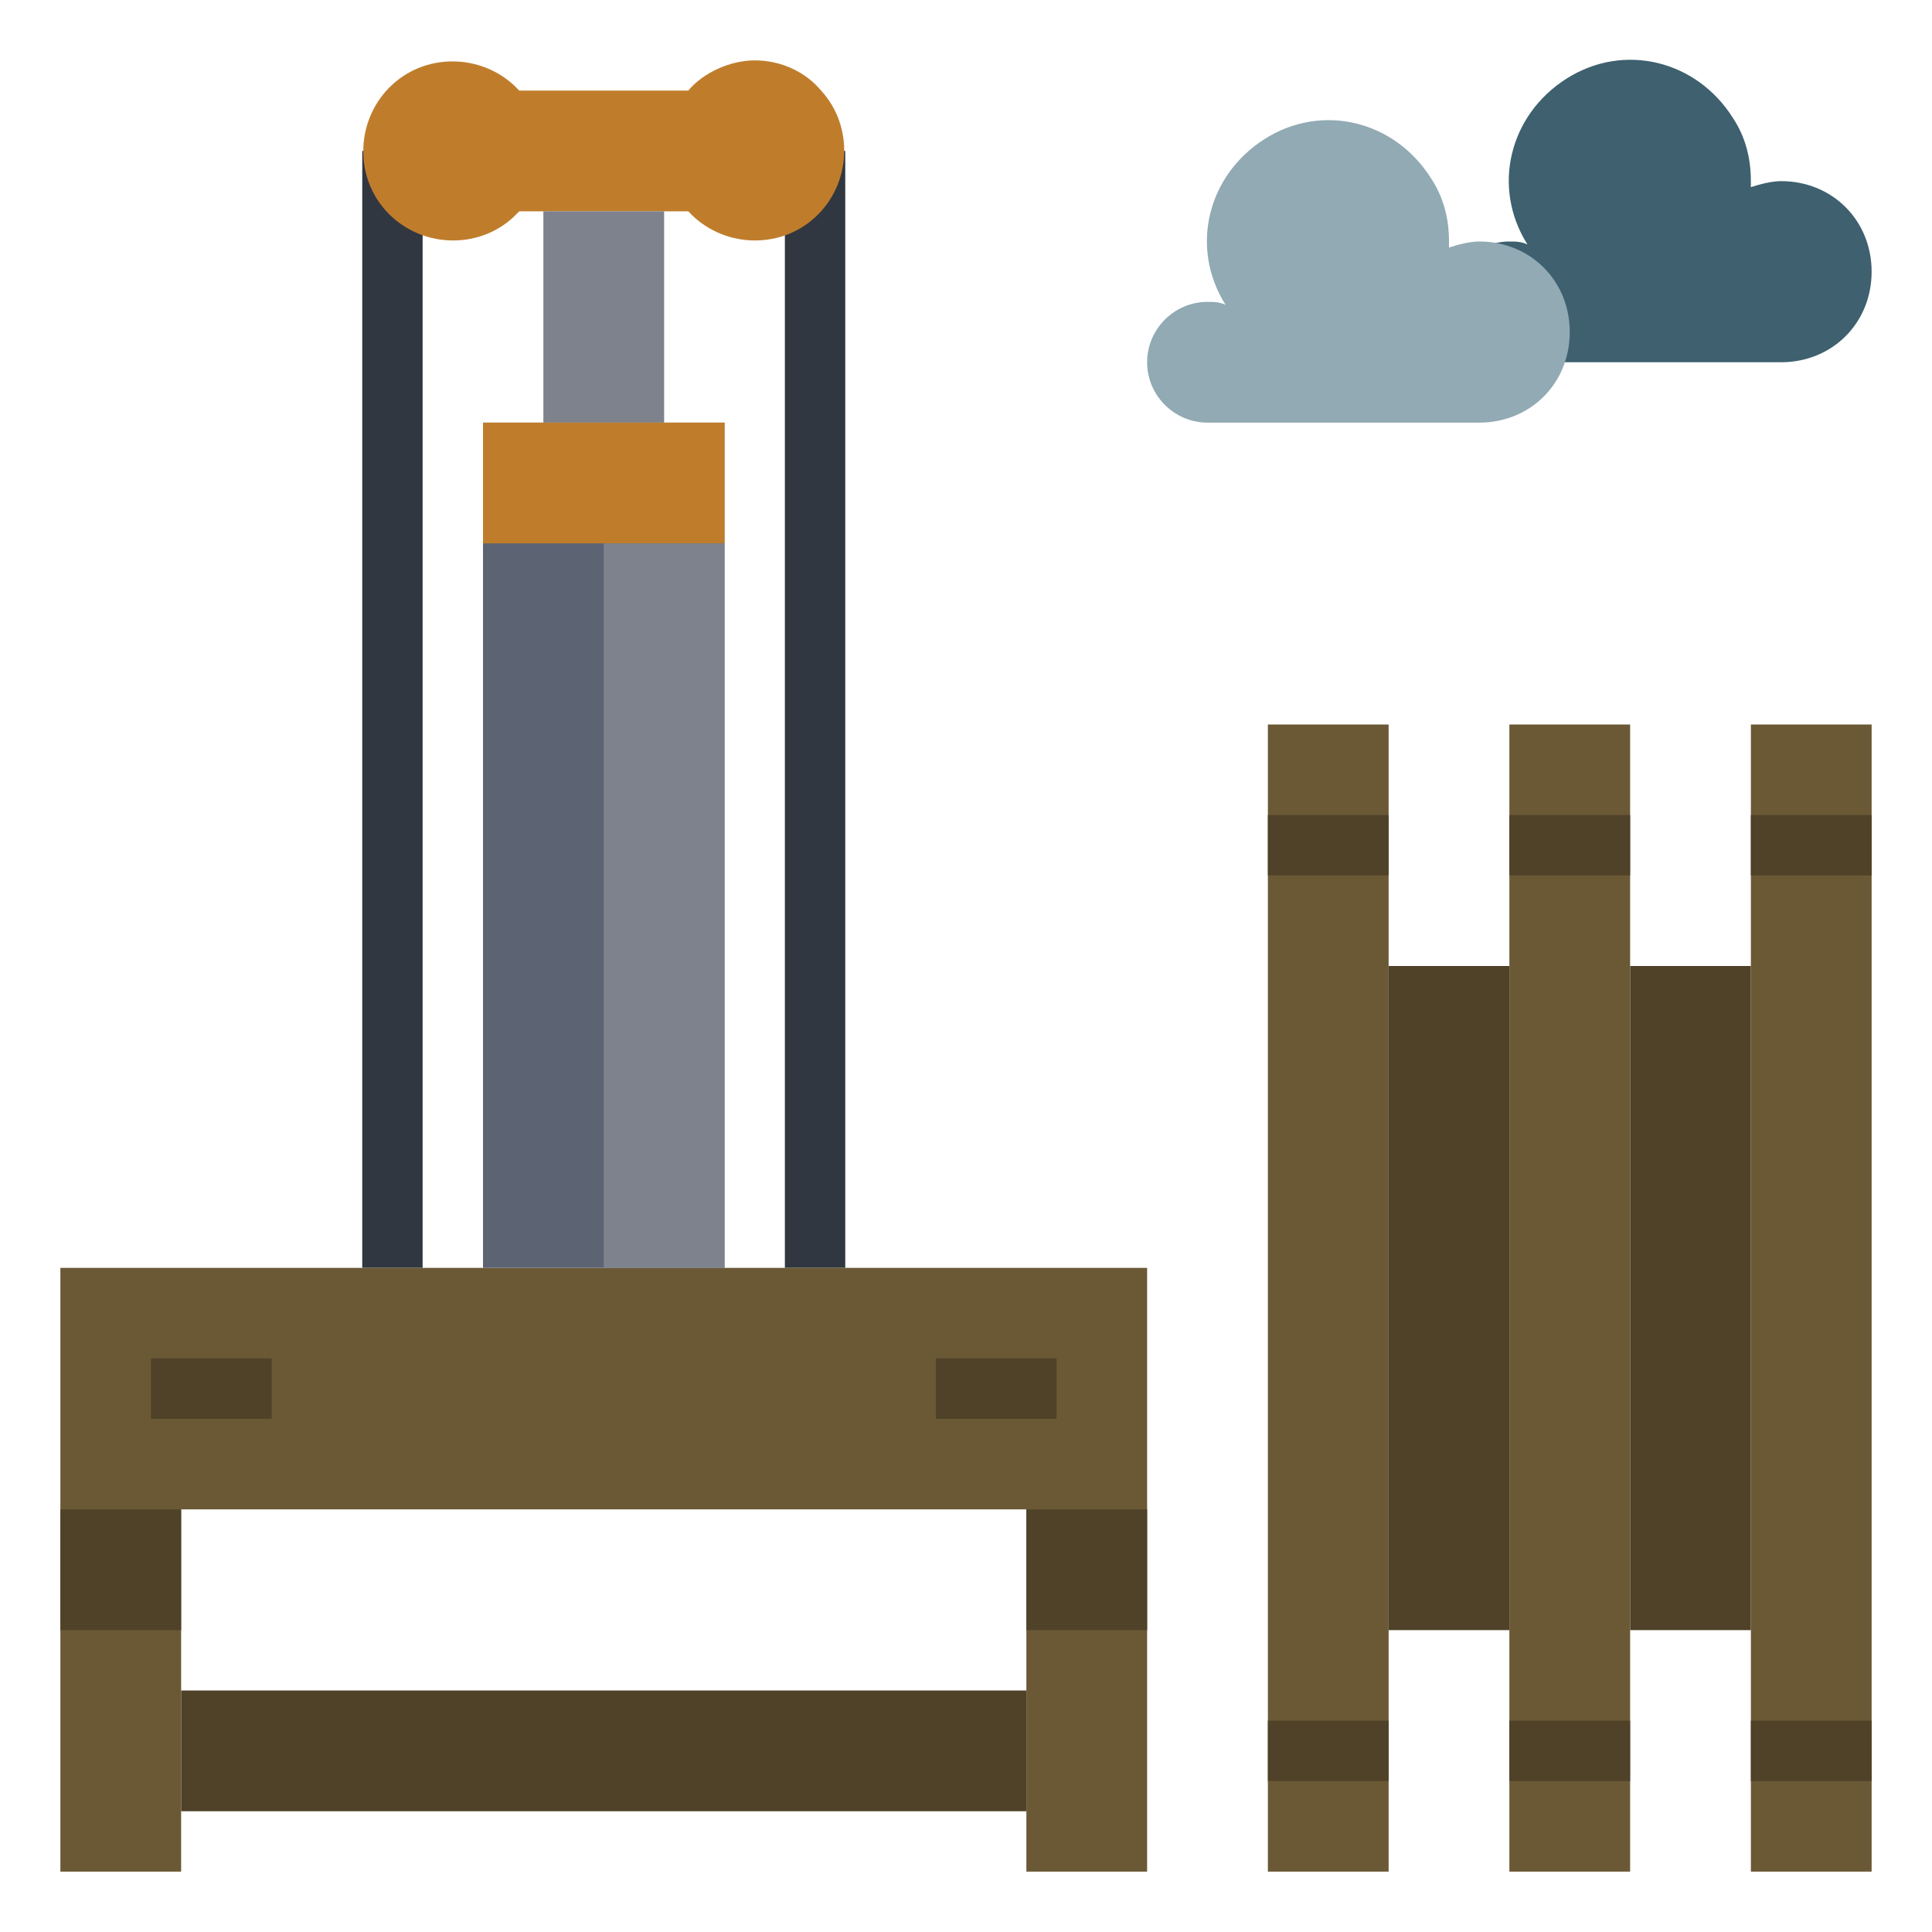 <?xml version="1.0" ?>
<!-- Uploaded to: SVG Repo, www.svgrepo.com, Generator: SVG Repo Mixer Tools -->
<svg width="800px" height="800px" viewBox="0 0 64 64" id="Layer_1" version="1.1" xml:space="preserve" xmlns="http://www.w3.org/2000/svg" xmlns:xlink="http://www.w3.org/1999/xlink">
<style type="text/css">
	.st0{fill:#313740;}
	.st1{fill:#4F4228;}
	.st2{fill:#6B5936;}
	.st3{fill:#BF7D2C;}
	.st4{fill:#7D828C;}
	.st5{fill:#5C6373;}
	.st6{fill:#3E606F;}
	.st7{fill:#91AAB4;}
</style>
<g id="Layer_10">
<rect class="st0" height="37" width="2" x="12" y="5"/>
<rect class="st0" height="37" width="2" x="26" y="5"/>
<polyline class="st1" points="50,54 46,54 46,32 50,32  "/>
<polyline class="st1" points="58,54 54,54 54,32 58,32  "/>
<rect class="st2" height="8" width="36" x="2" y="42"/>
<rect class="st2" height="38" width="4" x="42" y="24"/>
<rect class="st2" height="38" width="4" x="50" y="24"/>
<rect class="st2" height="38" width="4" x="58" y="24"/>
<rect class="st1" height="2" width="4" x="42" y="27"/>
<rect class="st1" height="2" width="4" x="50" y="27"/>
<rect class="st1" height="2" width="4" x="58" y="27"/>
<rect class="st1" height="2" width="4" x="42" y="57"/>
<rect class="st1" height="2" width="4" x="50" y="57"/>
<rect class="st1" height="2" width="4" x="58" y="57"/>
<rect class="st1" height="4" width="28" x="6" y="56"/>
<rect class="st1" height="2" width="4" x="5" y="45"/>
<rect class="st1" height="2" width="4" x="31" y="45"/>
<path class="st3" d="M25,2c-0.8,0-1.7,0.4-2.2,1h-5.6c-1.1-1.2-3-1.3-4.2-0.2s-1.3,3-0.2,4.2s3,1.3,4.2,0.2   c0.1-0.1,0.2-0.2,0.2-0.2h5.6c1.1,1.2,3,1.3,4.2,0.2c1.2-1.1,1.3-3,0.2-4.2C26.7,2.4,25.9,2,25,2z"/>
<rect class="st2" height="12" width="4" x="2" y="50"/>
<rect class="st2" height="12" width="4" x="34" y="50"/>
<rect class="st1" height="4" width="4" x="2" y="50"/>
<rect class="st1" height="4" width="4" x="34" y="50"/>
<polyline class="st4" points="22,14 22,7 18,7 18,14  "/>
<rect class="st5" height="28" width="8" x="16" y="14"/>
<rect class="st3" height="4" width="8" x="16" y="14"/>
<path class="st6" d="M50,12c-1.1,0-2-0.9-2-2s0.9-2,2-2c0.2,0,0.4,0,0.6,0.1c-1.2-1.9-0.6-4.3,1.3-5.5c1.9-1.2,4.3-0.6,5.5,1.3   C57.8,4.5,58,5.2,58,6c0,0.1,0,0.1,0,0.2C58.3,6.1,58.7,6,59,6c1.7,0,3,1.3,3,3s-1.3,3-3,3H50z"/>
<path class="st7" d="M40,14c-1.1,0-2-0.9-2-2s0.9-2,2-2c0.2,0,0.4,0,0.6,0.1c-1.2-1.9-0.6-4.3,1.3-5.5c1.9-1.2,4.3-0.6,5.5,1.3   C47.8,6.5,48,7.2,48,8c0,0.1,0,0.1,0,0.2C48.3,8.1,48.7,8,49,8c1.7,0,3,1.3,3,3s-1.3,3-3,3H40z"/>
<rect class="st4" height="24" width="4" x="20" y="18"/>
</g>
</svg>